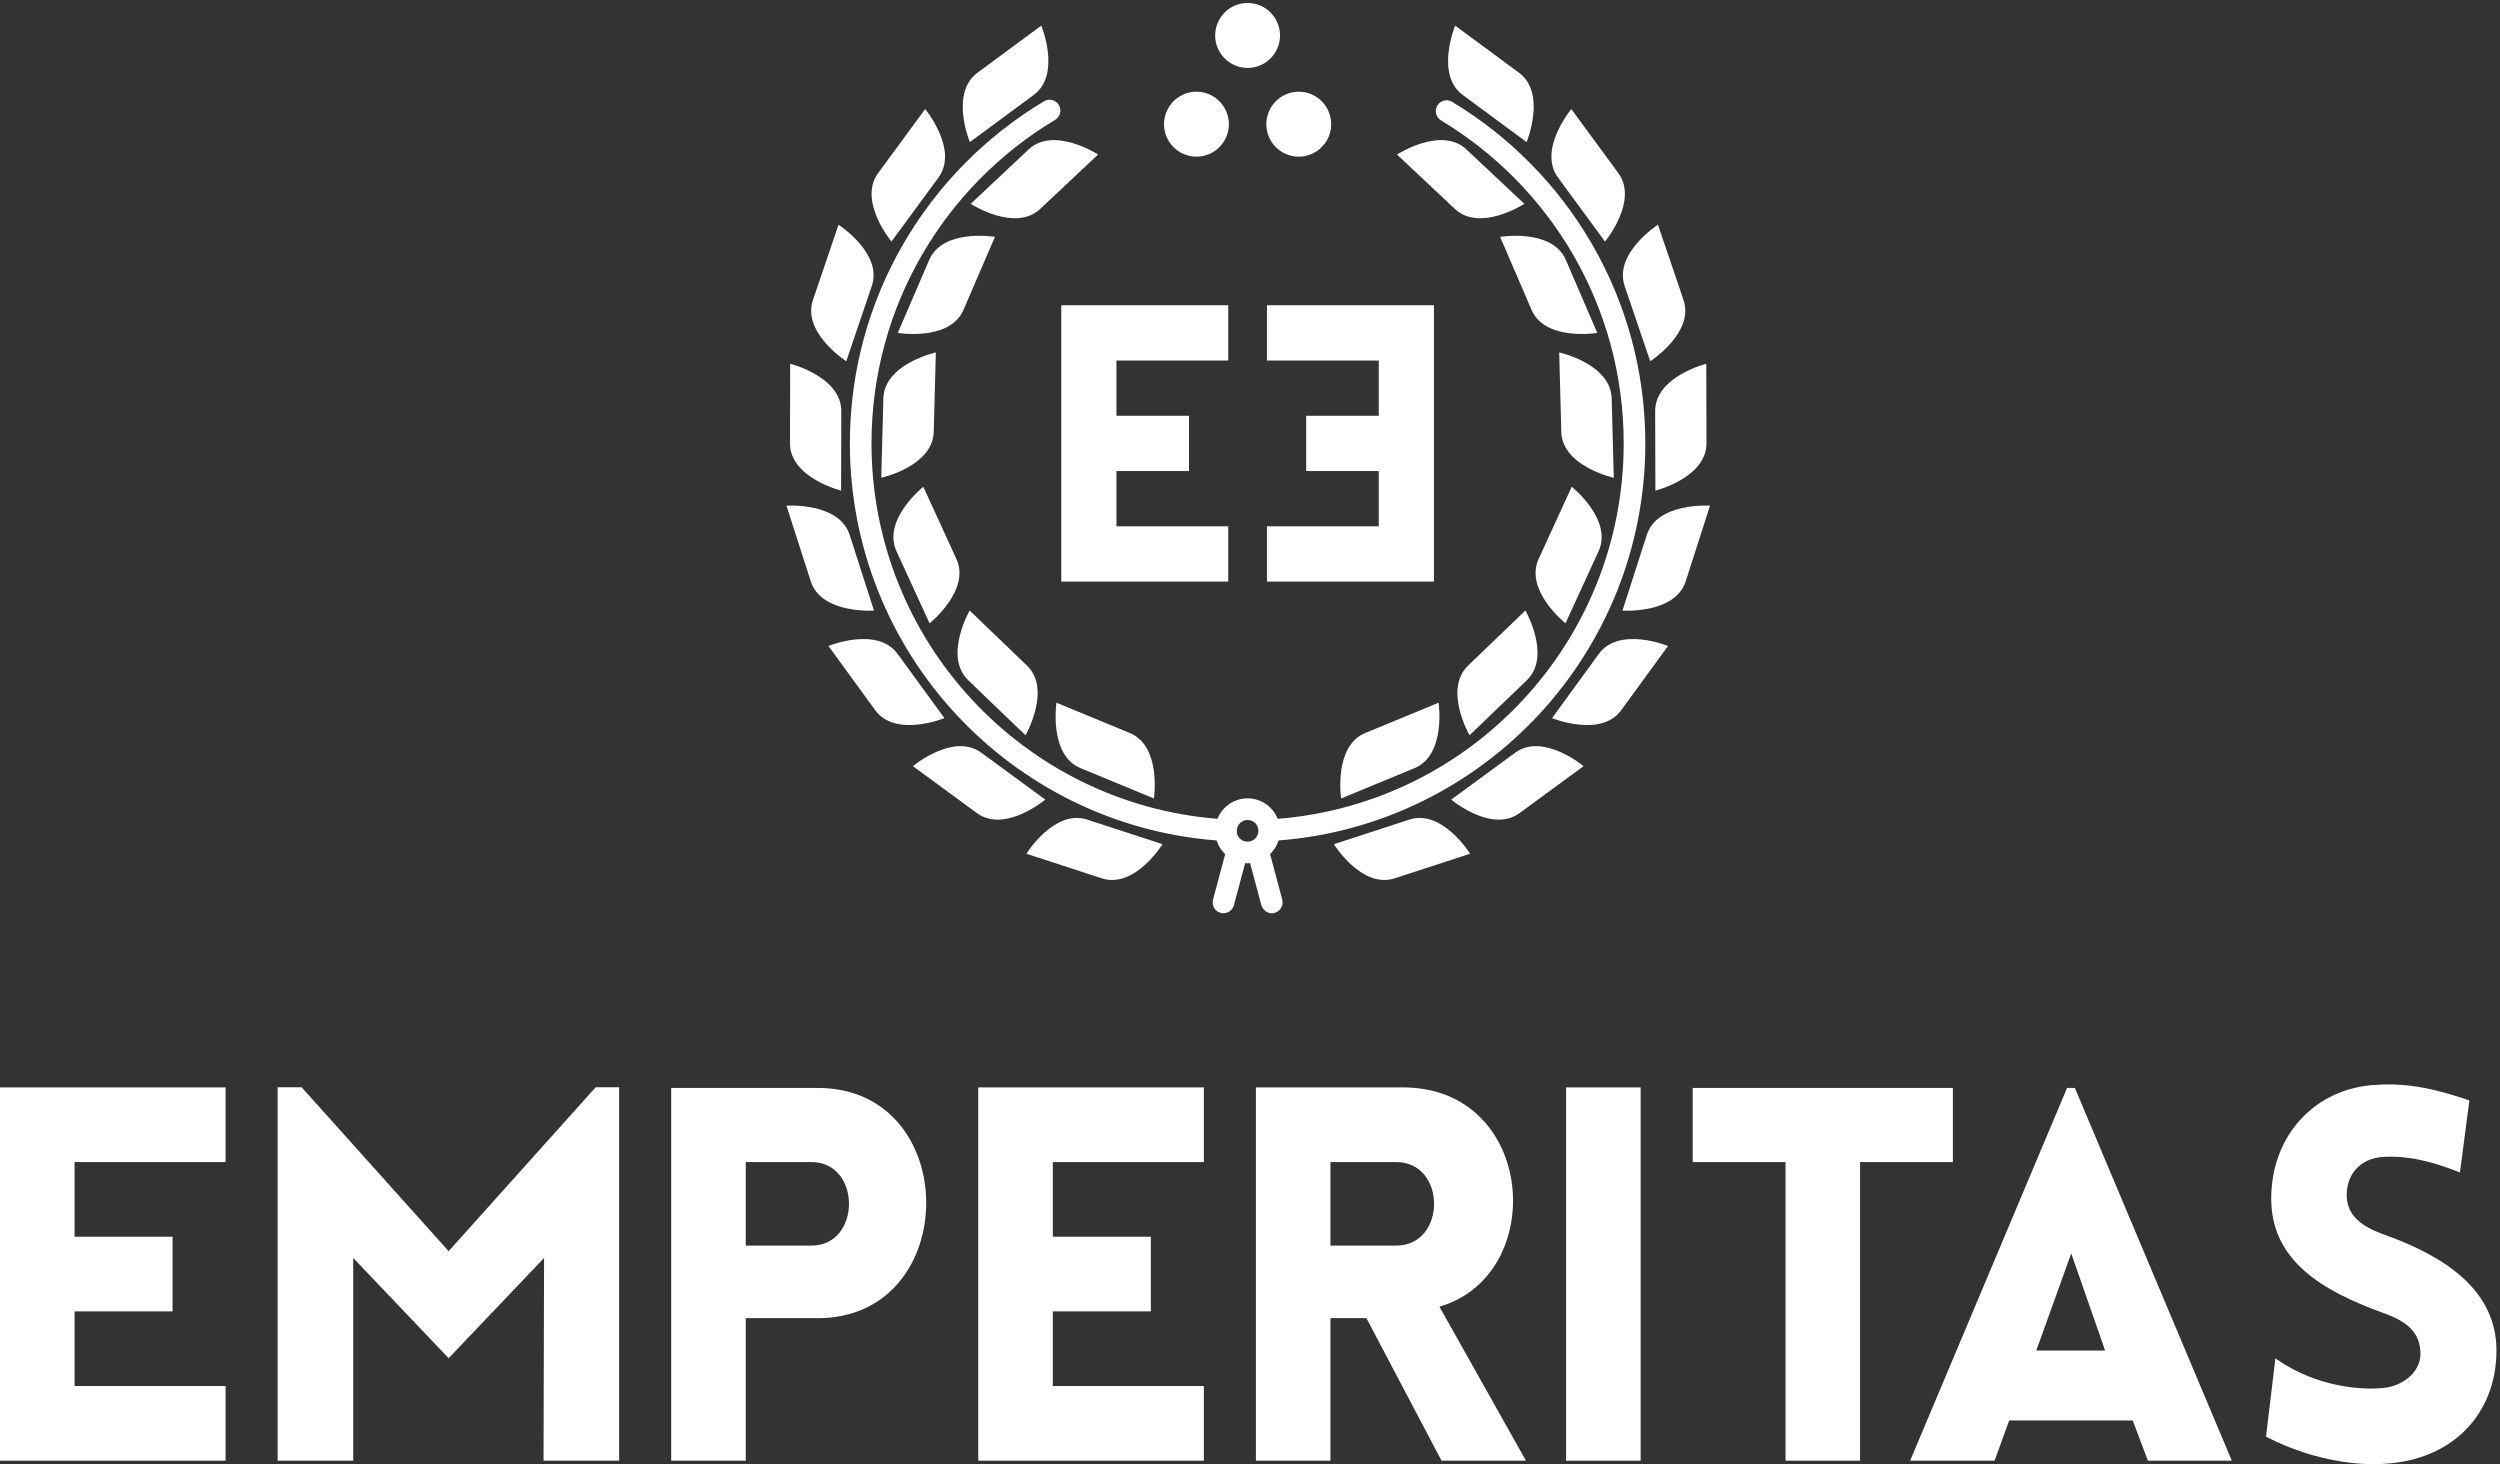 <svg width="321" height="188" viewBox="0 0 321 188" fill="none" xmlns="http://www.w3.org/2000/svg">
<rect x="0" y="0" width="321" height="188" fill="#333333" stroke="none"/>
<g clip-path="url(#clip0_0_564)">
<path fill-rule="evenodd" clip-rule="evenodd" d="M0 187.552V139.623H28.964V149.21H9.573V158.794H22.159V168.381H9.573V177.966H28.964V187.552H0Z" fill="white"/>
<path fill-rule="evenodd" clip-rule="evenodd" d="M125.61 187.552V139.623H154.574V149.21H135.183V158.794H147.769V168.381H135.183V177.966H154.574V187.552H125.61Z" fill="white"/>
<path fill-rule="evenodd" clip-rule="evenodd" d="M76.485 139.604H79.498V187.552H69.79L69.858 161.522L57.606 174.392L45.355 161.522V187.552H35.648V139.604H38.728L57.606 160.651L76.485 139.604Z" fill="white"/>
<path fill-rule="evenodd" clip-rule="evenodd" d="M104.19 159.934C110.616 159.934 110.616 149.21 104.19 149.21H95.755V159.934H104.19ZM86.181 187.552V139.69H104.993C123.604 139.69 123.537 169.252 104.993 169.252H95.755V187.552H86.181Z" fill="white"/>
<path fill-rule="evenodd" clip-rule="evenodd" d="M170.831 159.934H179.266C185.76 159.934 185.76 149.21 179.266 149.21H170.831V159.934ZM185.091 187.552L175.45 169.252H170.831V187.552H161.258V139.623H180.137C197.208 139.623 198.881 163.688 184.823 167.778L195.935 187.552H185.091Z" fill="white"/>
<path fill-rule="evenodd" clip-rule="evenodd" d="M201.085 187.552H210.659V139.623H201.085V187.552Z" fill="white"/>
<path fill-rule="evenodd" clip-rule="evenodd" d="M229.259 187.552V149.21H217.343V139.69H250.748V149.21H238.832V187.552H229.259Z" fill="white"/>
<path fill-rule="evenodd" clip-rule="evenodd" d="M270.297 173.408L265.946 160.94L261.46 173.408H270.297ZM265.41 139.69H266.414L286.565 187.552H275.787L273.845 182.391H257.979L256.104 187.552H245.259L265.41 139.69Z" fill="white"/>
<path fill-rule="evenodd" clip-rule="evenodd" d="M292.161 174.414C297.65 178.302 303.609 178.435 305.817 178.234C308.63 178.033 311.04 176.022 310.772 173.408C310.571 170.66 308.495 169.453 305.817 168.514C298.319 165.766 291.625 161.945 291.625 153.902C291.625 145.858 297.181 139.69 305.149 139.289C307.625 139.154 310.906 139.154 317.065 141.3L315.86 150.55C310.571 148.404 307.558 148.472 306.085 148.539C302.671 148.74 301.132 151.22 301.332 153.902C301.6 156.583 303.943 157.79 306.688 158.728C314.119 161.476 320.546 165.766 320.546 173.408C320.546 181.385 315.056 187.485 306.085 187.954C303.408 188.155 297.449 187.82 290.956 184.469L292.161 174.414Z" fill="white"/>
<path fill-rule="evenodd" clip-rule="evenodd" d="M180.928 105.245L171.271 108.395C171.271 108.395 174.874 114.18 179.103 112.768L188.76 109.619C188.76 109.619 185.158 103.834 180.928 105.245Z" fill="white"/>
<path fill-rule="evenodd" clip-rule="evenodd" d="M194.526 96.665L186.331 102.671C186.331 102.671 191.555 107.043 195.134 104.382L203.329 98.375C203.329 98.375 198.105 94.004 194.526 96.665Z" fill="white"/>
<path fill-rule="evenodd" clip-rule="evenodd" d="M205.268 83.99L199.284 92.208C199.284 92.208 205.589 94.783 208.19 91.158L214.174 82.941C214.174 82.941 207.869 80.366 205.268 83.99Z" fill="white"/>
<path fill-rule="evenodd" clip-rule="evenodd" d="M211.436 68.719L208.325 78.4C208.325 78.4 215.118 78.867 216.454 74.609L219.565 64.928C219.565 64.928 212.773 64.461 211.436 68.719Z" fill="white"/>
<path fill-rule="evenodd" clip-rule="evenodd" d="M212.524 52.826H212.524L212.552 62.995C212.552 62.995 219.156 61.339 219.113 56.876L219.086 46.706C219.086 46.706 212.481 48.362 212.524 52.826Z" fill="white"/>
<path fill-rule="evenodd" clip-rule="evenodd" d="M208.616 36.756L211.888 46.383C211.888 46.383 217.617 42.701 216.152 38.485L212.881 28.857C212.881 28.857 207.151 32.54 208.616 36.756Z" fill="white"/>
<path fill-rule="evenodd" clip-rule="evenodd" d="M200.066 22.822L206.083 31.015C206.083 31.015 210.437 25.774 207.772 22.196L201.756 14.004C201.756 14.004 197.4 19.244 200.066 22.822Z" fill="white"/>
<path fill-rule="evenodd" clip-rule="evenodd" d="M187.843 12.212L196.018 18.246C196.018 18.246 198.622 11.947 195.017 9.324L186.842 3.289C186.842 3.289 184.237 9.588 187.843 12.212Z" fill="white"/>
<path fill-rule="evenodd" clip-rule="evenodd" d="M139.617 105.245C135.389 103.834 131.786 109.619 131.786 109.619L141.443 112.768C145.672 114.18 149.274 108.395 149.274 108.395L139.617 105.245Z" fill="white"/>
<path fill-rule="evenodd" clip-rule="evenodd" d="M126.02 96.665C122.441 94.004 117.217 98.375 117.217 98.375L125.412 104.382C128.991 107.043 134.215 102.671 134.215 102.671L126.02 96.665Z" fill="white"/>
<path fill-rule="evenodd" clip-rule="evenodd" d="M115.278 83.99C112.676 80.366 106.372 82.941 106.372 82.941L112.356 91.158C114.957 94.783 121.261 92.208 121.261 92.208L115.278 83.99Z" fill="white"/>
<path fill-rule="evenodd" clip-rule="evenodd" d="M112.221 78.4L109.11 68.719C107.773 64.461 100.981 64.928 100.981 64.928L104.092 74.609C105.429 78.867 112.221 78.4 112.221 78.4Z" fill="white"/>
<path fill-rule="evenodd" clip-rule="evenodd" d="M107.995 62.995L108.022 52.826C108.065 48.362 101.46 46.706 101.46 46.706L101.433 56.876C101.39 61.339 107.995 62.995 107.995 62.995Z" fill="white"/>
<path fill-rule="evenodd" clip-rule="evenodd" d="M108.659 46.383L111.93 36.756C113.395 32.54 107.666 28.857 107.666 28.857L104.394 38.485C102.929 42.701 108.659 46.383 108.659 46.383Z" fill="white"/>
<path fill-rule="evenodd" clip-rule="evenodd" d="M114.463 31.015L120.48 22.822C123.146 19.244 118.791 14.004 118.791 14.004L112.774 22.196C110.108 25.774 114.463 31.015 114.463 31.015Z" fill="white"/>
<path fill-rule="evenodd" clip-rule="evenodd" d="M132.703 12.212C136.309 9.588 133.704 3.289 133.704 3.289L125.53 9.323C121.923 11.947 124.528 18.246 124.528 18.246L132.703 12.212Z" fill="white"/>
<path fill-rule="evenodd" clip-rule="evenodd" d="M157.706 46.291V39.194H136.266V74.674H157.706V67.578H143.352V60.482H152.669V53.386H143.352V46.291H157.706Z" fill="white"/>
<path fill-rule="evenodd" clip-rule="evenodd" d="M162.678 67.578V74.674H184.118V39.194H162.678V46.291H177.031V53.386H167.715V60.482H177.031V67.578H162.678Z" fill="white"/>
<path fill-rule="evenodd" clip-rule="evenodd" d="M160.192 8.719C162.061 8.719 163.643 7.485 164.169 5.787C164.289 5.396 164.355 4.981 164.355 4.55C164.355 4.004 164.247 3.484 164.057 3.006C163.443 1.469 161.946 0.382 160.192 0.382C158.438 0.382 156.94 1.469 156.327 3.006C156.137 3.484 156.029 4.004 156.029 4.55C156.029 4.981 156.094 5.396 156.215 5.787C156.741 7.485 158.322 8.719 160.192 8.719Z" fill="white"/>
<path fill-rule="evenodd" clip-rule="evenodd" d="M153.623 20.113C155.493 20.113 157.074 18.879 157.6 17.18C157.721 16.789 157.787 16.374 157.787 15.944C157.787 15.398 157.679 14.878 157.488 14.4C156.875 12.863 155.377 11.775 153.623 11.775C151.869 11.775 150.372 12.863 149.759 14.4C149.568 14.878 149.46 15.398 149.46 15.944C149.46 16.374 149.525 16.789 149.647 17.18C150.173 18.879 151.754 20.113 153.623 20.113Z" fill="white"/>
<path fill-rule="evenodd" clip-rule="evenodd" d="M162.896 14.4C162.705 14.878 162.597 15.398 162.597 15.944C162.597 16.374 162.662 16.789 162.783 17.18C163.31 18.879 164.891 20.113 166.76 20.113C168.63 20.113 170.211 18.879 170.737 17.18C170.858 16.789 170.923 16.374 170.923 15.944C170.923 15.398 170.816 14.878 170.625 14.4C170.012 12.863 168.514 11.775 166.76 11.775C165.006 11.775 163.509 12.863 162.896 14.4Z" fill="white"/>
<path fill-rule="evenodd" clip-rule="evenodd" d="M206.939 51.179C206.852 46.717 200.202 45.254 200.202 45.254L200.471 55.42C200.559 59.883 207.209 61.345 207.209 61.345L206.939 51.179Z" fill="white"/>
<path fill-rule="evenodd" clip-rule="evenodd" d="M184.716 90.228L175.327 94.106C171.195 95.779 172.202 102.522 172.202 102.522L181.591 98.643C185.723 96.969 184.716 90.228 184.716 90.228Z" fill="white"/>
<path fill-rule="evenodd" clip-rule="evenodd" d="M195.859 78.392L188.531 85.432C185.293 88.5 188.687 94.409 188.687 94.409L196.016 87.369C199.254 84.301 195.859 78.392 195.859 78.392Z" fill="white"/>
<path fill-rule="evenodd" clip-rule="evenodd" d="M201.812 62.499L197.574 71.741C195.686 75.784 201.009 80.035 201.009 80.035L205.248 70.793C207.135 66.75 201.812 62.499 201.812 62.499Z" fill="white"/>
<path fill-rule="evenodd" clip-rule="evenodd" d="M201.069 33.408C199.332 29.297 192.615 30.412 192.615 30.412L196.636 39.751C198.373 43.861 205.089 42.746 205.089 42.746L201.069 33.408Z" fill="white"/>
<path fill-rule="evenodd" clip-rule="evenodd" d="M188.319 19.215C185.09 16.137 179.374 19.841 179.374 19.841L186.778 26.801C190.008 29.878 195.724 26.175 195.724 26.175L188.319 19.215Z" fill="white"/>
<path fill-rule="evenodd" clip-rule="evenodd" d="M113.425 51.179L113.156 61.345C113.156 61.345 119.805 59.883 119.893 55.42L120.162 45.254C120.162 45.254 113.512 46.717 113.425 51.179Z" fill="white"/>
<path fill-rule="evenodd" clip-rule="evenodd" d="M148.162 102.522C148.162 102.522 149.169 95.779 145.037 94.106L135.648 90.228C135.648 90.228 134.641 96.969 138.773 98.643L148.162 102.522Z" fill="white"/>
<path fill-rule="evenodd" clip-rule="evenodd" d="M131.677 94.409C131.677 94.409 135.071 88.5 131.833 85.432L124.505 78.392C124.505 78.392 121.11 84.301 124.348 87.369L131.677 94.409Z" fill="white"/>
<path fill-rule="evenodd" clip-rule="evenodd" d="M119.355 80.035C119.355 80.035 124.678 75.784 122.79 71.741L118.552 62.499C118.552 62.499 113.229 66.75 115.117 70.793L119.355 80.035Z" fill="white"/>
<path fill-rule="evenodd" clip-rule="evenodd" d="M123.728 39.751L127.749 30.412C127.749 30.412 121.032 29.297 119.295 33.408L115.275 42.746C115.275 42.746 121.991 43.861 123.728 39.751Z" fill="white"/>
<path fill-rule="evenodd" clip-rule="evenodd" d="M132.045 19.215L124.64 26.175C124.64 26.175 130.356 29.878 133.586 26.801L140.99 19.841C140.99 19.841 135.274 16.137 132.045 19.215Z" fill="white"/>
<path fill-rule="evenodd" clip-rule="evenodd" d="M160.196 108.069C160.195 108.069 160.193 108.069 160.192 108.069H160.187C159.647 108.061 159.128 107.762 158.923 107.262C158.451 106.113 159.464 105.021 160.603 105.349C161.048 105.478 161.408 105.847 161.528 106.296C161.778 107.227 161.085 108.066 160.196 108.069ZM163.079 109.672C163.576 109.191 163.959 108.593 164.169 107.915C190.514 105.884 211.26 83.835 211.26 56.934C211.26 38.306 201.309 22.008 186.441 13.069C185.776 12.669 184.909 12.914 184.53 13.593C184.16 14.254 184.394 15.081 185.043 15.471C199.087 23.928 208.484 39.331 208.484 56.934C208.484 82.338 188.92 103.164 164.057 105.136C163.444 103.599 161.946 102.511 160.192 102.511C158.438 102.511 156.94 103.599 156.327 105.136C131.463 103.164 111.9 82.338 111.9 56.934C111.9 39.281 121.351 23.843 135.46 15.402C136.111 15.012 136.346 14.184 135.977 13.522C135.599 12.844 134.734 12.598 134.068 12.996C119.131 21.918 109.125 38.254 109.125 56.934C109.125 83.835 129.87 105.884 156.215 107.915C156.425 108.597 156.812 109.196 157.312 109.678L155.769 115.446C155.61 116.037 155.805 116.702 156.321 117.03C157.168 117.566 158.198 117.111 158.433 116.229L159.88 110.822C159.985 110.83 160.085 110.848 160.192 110.848C160.301 110.848 160.405 110.83 160.512 110.822L161.942 116.164C162.11 116.793 162.668 117.279 163.318 117.262C164.258 117.237 164.869 116.36 164.641 115.51L163.079 109.672Z" fill="white"/>
</g>
<defs>
<clipPath id="clip0_0_564">
<rect width="321" height="188" fill="white"/>
</clipPath>
</defs>
</svg>

